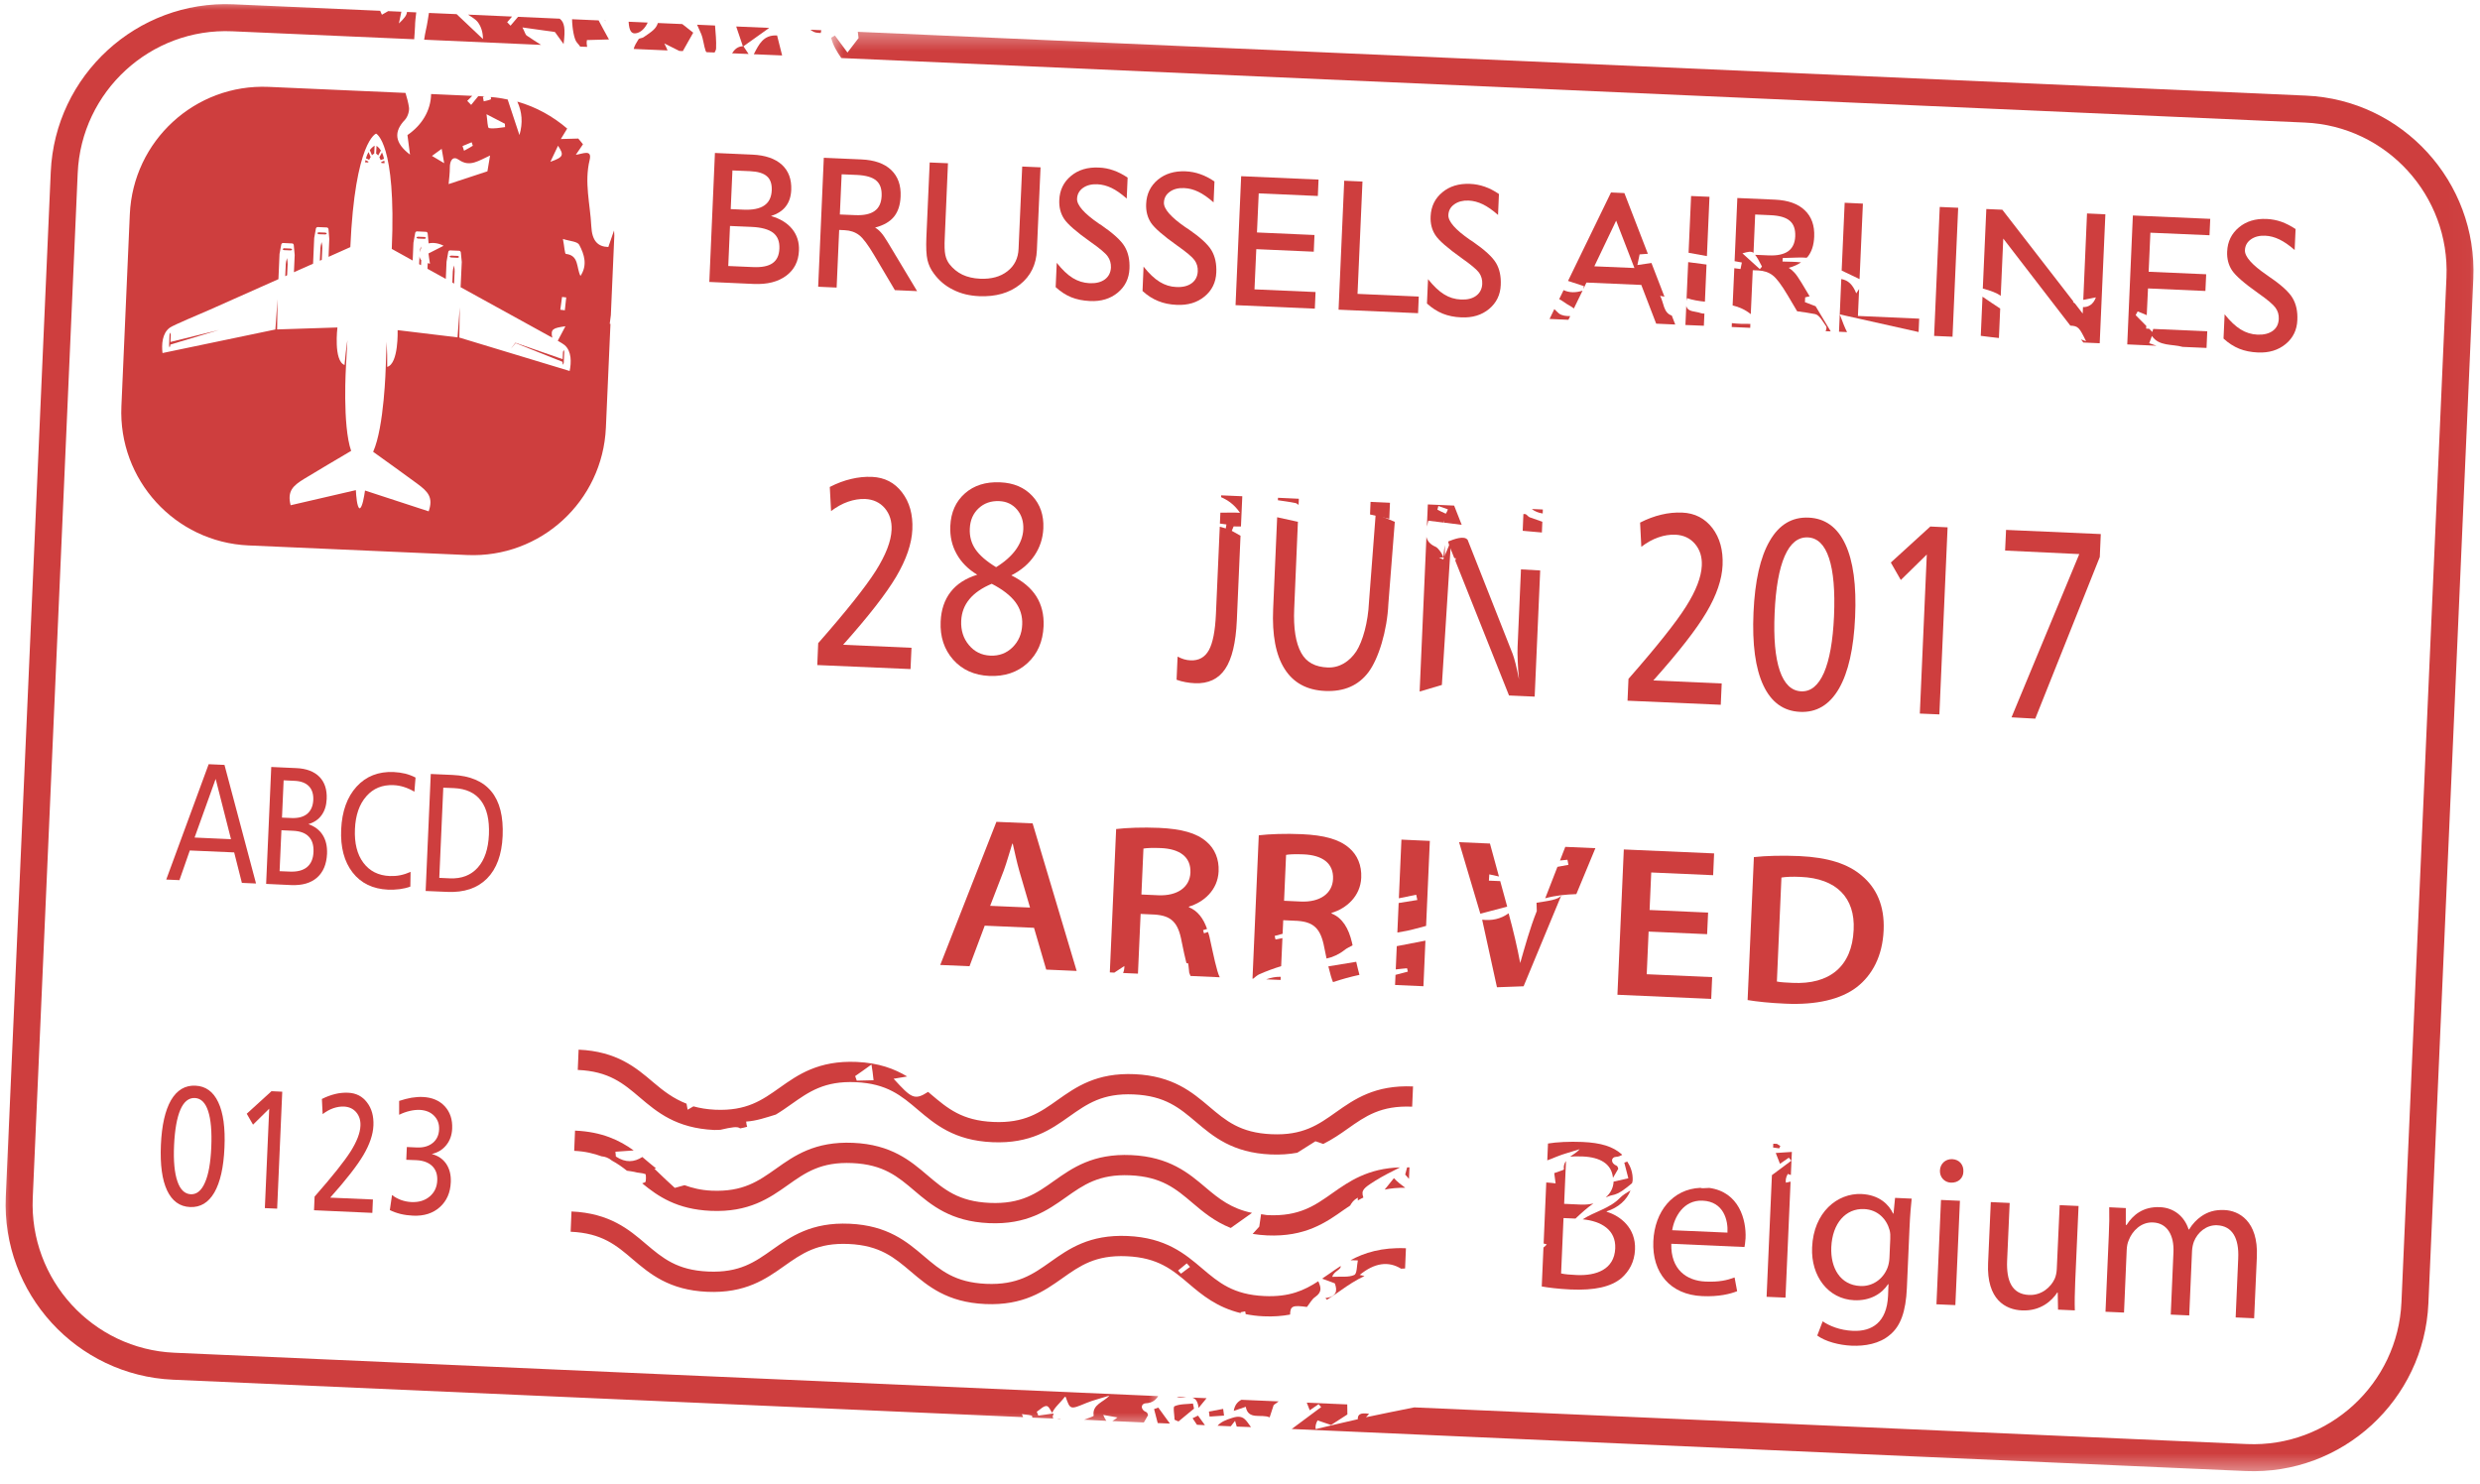<?xml version="1.0" encoding="UTF-8"?> <svg xmlns="http://www.w3.org/2000/svg" width="122" height="73" viewBox="0 0 122 73" fill="none"><path d="M48.442 45.538L47.694 47.533L46.254 47.471L49.017 40.43L50.798 40.506L52.965 47.765L51.467 47.699L50.867 45.643L48.442 45.538ZM50.671 44.647L50.148 42.857C50.021 42.418 49.918 41.924 49.821 41.504L49.798 41.505C49.665 41.914 49.533 42.408 49.38 42.824L48.709 44.562L50.671 44.647Z" fill="#CE3E3E"></path><path d="M83.979 45.956L81.101 45.829L81.008 47.927L84.228 48.069L84.181 49.14L79.567 48.937L79.881 41.789L84.323 41.983L84.276 43.055L81.23 42.921L81.149 44.767L84.028 44.894L83.979 45.956Z" fill="#CE3E3E"></path><path d="M86.28 42.165C86.896 42.098 87.682 42.079 88.508 42.114C89.936 42.179 90.912 42.498 91.59 43.079C92.3 43.675 92.716 44.544 92.663 45.763C92.609 47.035 92.102 47.969 91.35 48.555C90.56 49.168 89.336 49.445 87.848 49.376C87.033 49.342 86.424 49.271 85.971 49.198L86.28 42.165ZM87.411 48.286C87.602 48.327 87.893 48.337 88.18 48.352C89.992 48.442 91.109 47.555 91.188 45.741C91.268 44.16 90.335 43.214 88.588 43.139C88.148 43.118 87.829 43.138 87.635 43.17L87.411 48.286Z" fill="#CE3E3E"></path><path d="M10.265 37.595L11.043 37.629L12.595 43.463L11.899 43.433L11.52 41.934L9.337 41.839L8.828 43.298L8.178 43.269L10.265 37.595ZM10.609 38.318L9.572 41.203L11.364 41.284L10.609 38.318Z" fill="#CE3E3E"></path><path d="M13.344 37.731L14.576 37.787C15.072 37.807 15.454 37.953 15.716 38.218C15.973 38.484 16.091 38.843 16.071 39.304C16.057 39.622 15.975 39.89 15.82 40.102C15.668 40.315 15.45 40.461 15.17 40.543C15.485 40.653 15.722 40.833 15.876 41.081C16.034 41.333 16.103 41.639 16.088 42.007C16.063 42.516 15.901 42.905 15.595 43.174C15.29 43.441 14.869 43.563 14.329 43.541L13.092 43.483L13.344 37.731ZM13.953 38.387L13.872 40.222L14.341 40.242C14.672 40.256 14.929 40.188 15.117 40.033C15.298 39.877 15.397 39.652 15.412 39.35C15.423 39.06 15.35 38.834 15.191 38.672C15.031 38.51 14.795 38.425 14.482 38.412L13.953 38.387ZM13.844 40.843L13.754 42.857L14.245 42.877C14.619 42.895 14.903 42.821 15.103 42.658C15.301 42.493 15.409 42.243 15.422 41.908C15.435 41.583 15.36 41.33 15.188 41.156C15.019 40.978 14.763 40.886 14.413 40.87L13.844 40.843Z" fill="#CE3E3E"></path><path d="M20.442 38.252L20.386 38.946C20.21 38.844 20.042 38.769 19.873 38.716C19.708 38.663 19.537 38.632 19.364 38.625C18.808 38.599 18.362 38.784 18.022 39.172C17.678 39.562 17.49 40.1 17.461 40.784C17.43 41.479 17.568 42.03 17.875 42.442C18.181 42.852 18.612 43.072 19.173 43.096C19.351 43.102 19.523 43.091 19.69 43.057C19.861 43.022 20.03 42.966 20.198 42.892L20.186 43.616C20.026 43.675 19.851 43.716 19.67 43.741C19.486 43.766 19.293 43.773 19.09 43.767C18.339 43.732 17.756 43.451 17.344 42.919C16.934 42.391 16.744 41.68 16.784 40.799C16.824 39.908 17.078 39.206 17.543 38.696C18.009 38.185 18.617 37.949 19.365 37.979C19.564 37.99 19.755 38.016 19.936 38.059C20.117 38.106 20.285 38.169 20.442 38.252Z" fill="#CE3E3E"></path><path d="M21.191 38.076L22.263 38.123C23.122 38.162 23.76 38.432 24.172 38.935C24.584 39.435 24.769 40.168 24.727 41.13C24.686 42.046 24.43 42.743 23.957 43.22C23.484 43.694 22.834 43.914 21.998 43.876L20.939 43.831L21.191 38.076ZM21.807 38.75L21.61 43.186L22.134 43.21C22.707 43.235 23.165 43.058 23.502 42.682C23.838 42.308 24.021 41.765 24.052 41.059C24.082 40.337 23.954 39.783 23.665 39.394C23.373 39.005 22.931 38.799 22.335 38.771L21.807 38.75Z" fill="#CE3E3E"></path><path d="M9.612 53.409C10.117 53.431 10.493 53.702 10.737 54.224C10.984 54.744 11.086 55.489 11.042 56.459C11.001 57.429 10.833 58.163 10.545 58.664C10.255 59.164 9.855 59.403 9.35 59.38C8.843 59.358 8.466 59.086 8.221 58.566C7.975 58.047 7.873 57.299 7.915 56.323C7.957 55.358 8.125 54.624 8.413 54.122C8.705 53.627 9.105 53.385 9.612 53.409ZM9.586 54.016C9.284 54.002 9.047 54.194 8.875 54.588C8.703 54.986 8.599 55.571 8.563 56.343C8.528 57.114 8.585 57.702 8.727 58.114C8.865 58.523 9.087 58.736 9.384 58.751C9.677 58.763 9.911 58.573 10.083 58.174C10.258 57.783 10.361 57.202 10.393 56.44C10.427 55.659 10.375 55.065 10.237 54.653C10.103 54.243 9.884 54.029 9.586 54.016Z" fill="#CE3E3E"></path><path d="M13.356 53.681L13.885 53.706L13.634 59.46L13.029 59.432L13.244 54.541L12.447 55.327L12.138 54.79L13.356 53.681Z" fill="#CE3E3E"></path><path d="M16.244 58.917L18.345 59.008L18.317 59.667L15.448 59.538L15.476 58.866C16.349 57.873 16.94 57.13 17.249 56.643C17.556 56.155 17.717 55.737 17.731 55.386C17.744 55.116 17.675 54.896 17.524 54.718C17.374 54.541 17.171 54.449 16.919 54.437C16.75 54.431 16.574 54.458 16.396 54.519C16.216 54.581 16.043 54.68 15.872 54.809L15.835 54.063C16.053 53.953 16.274 53.872 16.49 53.819C16.703 53.766 16.921 53.747 17.134 53.757C17.52 53.775 17.83 53.934 18.053 54.232C18.286 54.531 18.39 54.913 18.37 55.371C18.351 55.812 18.187 56.296 17.878 56.821C17.568 57.346 17.022 58.046 16.244 58.917Z" fill="#CE3E3E"></path><path d="M21.239 56.771C21.553 56.853 21.791 57.017 21.956 57.261C22.117 57.505 22.192 57.804 22.176 58.157C22.156 58.676 21.973 59.083 21.635 59.386C21.297 59.689 20.855 59.829 20.316 59.804C20.101 59.794 19.896 59.766 19.704 59.72C19.515 59.673 19.338 59.61 19.177 59.529L19.285 58.788C19.424 58.897 19.574 58.976 19.733 59.035C19.895 59.092 20.063 59.127 20.244 59.135C20.605 59.15 20.904 59.06 21.139 58.86C21.373 58.661 21.497 58.399 21.51 58.07C21.523 57.773 21.441 57.538 21.26 57.361C21.078 57.187 20.817 57.089 20.479 57.074L19.986 57.055L20.014 56.427L20.52 56.45C20.833 56.462 21.091 56.387 21.289 56.225C21.484 56.067 21.588 55.844 21.601 55.564C21.613 55.294 21.532 55.069 21.353 54.888C21.179 54.71 20.941 54.615 20.644 54.6C20.492 54.596 20.329 54.612 20.157 54.653C19.989 54.691 19.808 54.756 19.635 54.841V54.159C19.849 54.087 20.051 54.037 20.244 54.002C20.436 53.971 20.622 53.957 20.803 53.966C21.257 53.987 21.617 54.14 21.881 54.424C22.141 54.709 22.263 55.072 22.244 55.519C22.232 55.836 22.135 56.109 21.956 56.331C21.778 56.555 21.538 56.702 21.239 56.771Z" fill="#CE3E3E"></path><path d="M34.894 13.87L35.17 7.525L37.02 7.607C37.653 7.637 38.131 7.803 38.463 8.103C38.793 8.406 38.946 8.821 38.924 9.35C38.909 9.677 38.819 9.944 38.655 10.155C38.493 10.368 38.249 10.524 37.928 10.627C38.384 10.759 38.733 10.973 38.972 11.268C39.212 11.567 39.322 11.923 39.303 12.333C39.281 12.86 39.071 13.272 38.674 13.566C38.275 13.863 37.744 13.997 37.085 13.969L34.894 13.87ZM35.947 10.287L36.559 10.314C37.02 10.336 37.368 10.267 37.597 10.109C37.828 9.952 37.95 9.705 37.965 9.362C37.977 9.052 37.9 8.821 37.728 8.672C37.56 8.522 37.282 8.438 36.895 8.421L36.031 8.384L35.947 10.287ZM35.911 11.117L35.826 13.086L37.028 13.138C37.472 13.16 37.794 13.095 38.004 12.947C38.218 12.799 38.328 12.56 38.341 12.229C38.356 11.883 38.255 11.626 38.034 11.452C37.813 11.283 37.46 11.183 36.97 11.162L35.911 11.117Z" fill="#CE3E3E"></path><path d="M40.249 14.106L40.526 7.762L42.38 7.843C43.019 7.872 43.508 8.044 43.841 8.363C44.173 8.681 44.329 9.116 44.304 9.669C44.287 10.087 44.176 10.418 43.975 10.664C43.775 10.909 43.466 11.087 43.048 11.195C43.153 11.257 43.251 11.337 43.339 11.439C43.429 11.534 43.541 11.701 43.681 11.932L45.116 14.322L44.022 14.273L43.008 12.56C42.702 12.045 42.455 11.71 42.261 11.565C42.066 11.417 41.83 11.337 41.552 11.324L41.282 11.312L41.157 14.147L40.249 14.106ZM41.315 10.552L42.064 10.583C42.489 10.602 42.81 10.534 43.023 10.381C43.241 10.227 43.355 9.983 43.37 9.644C43.385 9.299 43.3 9.046 43.105 8.883C42.916 8.718 42.596 8.627 42.154 8.606L41.404 8.574L41.315 10.552Z" fill="#CE3E3E"></path><path d="M45.735 7.993L46.634 8.031L46.477 11.674C46.456 12.079 46.466 12.366 46.503 12.536C46.538 12.708 46.606 12.86 46.702 12.988C46.88 13.216 47.094 13.391 47.346 13.513C47.597 13.63 47.886 13.697 48.211 13.711C48.762 13.736 49.209 13.616 49.557 13.345C49.904 13.076 50.088 12.708 50.107 12.242L50.286 8.193L51.188 8.232L51.008 12.308C50.977 13.017 50.701 13.581 50.176 13.997C49.655 14.413 48.984 14.604 48.172 14.57C47.694 14.55 47.265 14.447 46.889 14.254C46.508 14.069 46.193 13.803 45.943 13.461C45.788 13.258 45.682 13.035 45.625 12.791C45.569 12.544 45.551 12.171 45.572 11.67L45.735 7.993Z" fill="#CE3E3E"></path><path d="M51.932 14.126L51.985 12.93C52.257 13.272 52.517 13.52 52.775 13.678C53.028 13.834 53.303 13.917 53.598 13.932C53.915 13.945 54.162 13.883 54.352 13.745C54.54 13.605 54.637 13.413 54.651 13.161C54.657 12.955 54.606 12.771 54.49 12.61C54.375 12.448 54.093 12.213 53.644 11.898C52.947 11.405 52.516 11.026 52.345 10.764C52.173 10.501 52.095 10.194 52.11 9.844C52.129 9.353 52.323 8.955 52.685 8.656C53.047 8.353 53.506 8.218 54.054 8.243C54.297 8.251 54.537 8.297 54.769 8.379C55.003 8.459 55.24 8.581 55.472 8.738L55.428 9.769C55.162 9.533 54.912 9.359 54.682 9.247C54.452 9.137 54.218 9.075 53.981 9.065C53.697 9.053 53.462 9.112 53.276 9.244C53.092 9.378 52.994 9.553 52.984 9.777C52.97 10.089 53.326 10.495 54.05 10.995L54.184 11.08C54.772 11.487 55.155 11.836 55.328 12.132C55.505 12.43 55.581 12.792 55.563 13.217C55.541 13.704 55.349 14.095 54.985 14.397C54.622 14.697 54.168 14.835 53.622 14.809C53.279 14.794 52.973 14.732 52.703 14.625C52.434 14.516 52.178 14.35 51.932 14.126Z" fill="#CE3E3E"></path><path d="M56.205 14.315L56.256 13.117C56.53 13.46 56.792 13.709 57.046 13.864C57.301 14.023 57.577 14.109 57.873 14.12C58.186 14.134 58.438 14.07 58.623 13.934C58.811 13.794 58.911 13.598 58.922 13.348C58.932 13.142 58.879 12.96 58.763 12.798C58.647 12.638 58.364 12.401 57.916 12.086C57.221 11.593 56.787 11.214 56.617 10.954C56.446 10.69 56.368 10.384 56.383 10.034C56.403 9.54 56.596 9.144 56.959 8.841C57.32 8.543 57.777 8.405 58.326 8.428C58.572 8.44 58.811 8.484 59.045 8.568C59.278 8.647 59.511 8.769 59.744 8.927L59.7 9.956C59.433 9.721 59.183 9.546 58.954 9.436C58.723 9.324 58.491 9.262 58.252 9.253C57.97 9.24 57.733 9.299 57.549 9.433C57.362 9.565 57.267 9.742 57.257 9.962C57.243 10.277 57.598 10.683 58.321 11.182L58.455 11.268C59.044 11.673 59.428 12.024 59.601 12.32C59.776 12.617 59.853 12.98 59.834 13.407C59.813 13.891 59.622 14.284 59.258 14.584C58.894 14.885 58.441 15.021 57.893 14.998C57.551 14.984 57.246 14.921 56.977 14.81C56.706 14.703 56.447 14.538 56.205 14.315Z" fill="#CE3E3E"></path><path d="M60.781 15.012L61.057 8.668L64.864 8.835L64.829 9.641L61.921 9.513L61.835 11.436L64.664 11.561L64.629 12.382L61.801 12.257L61.713 14.235L64.717 14.366L64.681 15.184L60.781 15.012Z" fill="#CE3E3E"></path><path d="M65.849 15.235L66.127 8.891L67.025 8.931L66.782 14.457L69.794 14.591L69.76 15.407L65.849 15.235Z" fill="#CE3E3E"></path><path d="M70.197 14.931L70.25 13.733C70.525 14.076 70.786 14.325 71.041 14.481C71.294 14.639 71.571 14.722 71.867 14.735C72.181 14.75 72.431 14.688 72.617 14.55C72.804 14.41 72.905 14.216 72.917 13.966C72.926 13.761 72.873 13.576 72.76 13.414C72.64 13.254 72.358 13.017 71.909 12.702C71.217 12.207 70.781 11.832 70.611 11.567C70.44 11.308 70.361 11.001 70.377 10.65C70.397 10.158 70.591 9.761 70.953 9.461C71.314 9.159 71.771 9.022 72.321 9.046C72.564 9.056 72.805 9.102 73.04 9.184C73.271 9.263 73.505 9.386 73.738 9.544L73.694 10.574C73.427 10.339 73.179 10.165 72.948 10.052C72.715 9.939 72.481 9.877 72.246 9.867C71.962 9.856 71.73 9.918 71.545 10.049C71.356 10.183 71.259 10.358 71.25 10.581C71.239 10.893 71.592 11.299 72.315 11.799L72.451 11.886C73.037 12.292 73.42 12.642 73.595 12.938C73.772 13.235 73.847 13.598 73.827 14.023C73.807 14.506 73.614 14.9 73.252 15.2C72.888 15.502 72.434 15.638 71.887 15.613C71.545 15.601 71.242 15.537 70.971 15.429C70.7 15.319 70.441 15.153 70.197 14.931Z" fill="#CE3E3E"></path><path d="M95.146 16.525L95.423 10.181L96.33 10.221L96.051 16.565L95.146 16.525Z" fill="#CE3E3E"></path><path d="M109.383 16.656L109.437 15.462C109.709 15.802 109.973 16.052 110.227 16.207C110.483 16.365 110.755 16.449 111.052 16.463C111.367 16.475 111.616 16.413 111.808 16.274C111.994 16.137 112.089 15.943 112.101 15.691C112.111 15.485 112.058 15.303 111.941 15.141C111.824 14.979 111.546 14.742 111.096 14.428C110.401 13.936 109.968 13.558 109.796 13.294C109.626 13.032 109.546 12.726 109.562 12.374C109.583 11.882 109.778 11.489 110.14 11.187C110.501 10.886 110.954 10.748 111.504 10.771C111.748 10.783 111.991 10.827 112.226 10.909C112.457 10.993 112.692 11.112 112.928 11.268L112.882 12.298C112.613 12.064 112.361 11.889 112.13 11.779C111.902 11.668 111.667 11.605 111.432 11.596C111.149 11.583 110.915 11.645 110.729 11.776C110.543 11.91 110.445 12.085 110.436 12.308C110.421 12.62 110.78 13.026 111.504 13.523L111.63 13.614C112.226 14.016 112.607 14.367 112.781 14.663C112.957 14.962 113.035 15.323 113.014 15.747C112.995 16.234 112.803 16.627 112.438 16.927C112.072 17.227 111.617 17.365 111.07 17.34C110.732 17.325 110.424 17.264 110.155 17.155C109.886 17.046 109.628 16.88 109.383 16.656Z" fill="#CE3E3E"></path><path d="M94.042 58.966C94.005 59.336 93.964 59.75 93.937 60.376L93.806 63.358C93.756 64.534 93.49 65.243 92.975 65.665C92.457 66.113 91.731 66.229 91.085 66.201C90.467 66.173 89.798 65.996 89.397 65.702L89.664 65.002C89.989 65.226 90.509 65.442 91.148 65.47C92.102 65.513 92.819 65.042 92.88 63.751L92.902 63.177L92.881 63.175C92.575 63.642 92.009 63.999 91.215 63.964C89.942 63.909 89.08 62.787 89.144 61.363C89.217 59.625 90.397 58.688 91.569 58.739C92.457 58.779 92.927 59.267 93.128 59.701L93.149 59.703L93.225 58.929L94.042 58.966ZM92.989 60.948C92.997 60.791 92.991 60.653 92.958 60.523C92.811 59.973 92.374 59.507 91.697 59.479C90.809 59.441 90.141 60.163 90.088 61.354C90.045 62.359 90.514 63.221 91.522 63.265C92.094 63.291 92.624 62.952 92.853 62.368C92.913 62.212 92.943 62.031 92.949 61.872L92.989 60.948Z" fill="#CE3E3E"></path><path d="M96.586 57.633C96.585 57.952 96.338 58.195 95.97 58.18C95.641 58.164 95.418 57.901 95.432 57.582C95.445 57.252 95.702 57.01 96.039 57.024C96.389 57.04 96.602 57.304 96.586 57.633ZM95.261 64.164L95.485 59.031L96.416 59.072L96.191 64.204L95.261 64.164Z" fill="#CE3E3E"></path><path d="M102.087 63.059C102.065 63.593 102.055 64.059 102.068 64.464L101.242 64.427L101.227 63.586L101.206 63.584C100.943 63.989 100.383 64.507 99.469 64.465C98.668 64.431 97.72 63.942 97.801 62.138L97.934 59.136L98.863 59.179L98.737 62.021C98.697 62.997 98.966 63.668 99.813 63.705C100.436 63.733 100.89 63.317 101.077 62.911C101.136 62.775 101.172 62.608 101.18 62.437L101.323 59.286L102.252 59.328L102.087 63.059Z" fill="#CE3E3E"></path><path d="M103.739 60.785C103.765 60.256 103.77 59.819 103.76 59.391L104.576 59.431V60.257L104.614 60.261C104.919 59.783 105.414 59.348 106.261 59.386C106.963 59.417 107.472 59.866 107.665 60.481L107.69 60.482C107.86 60.201 108.072 59.988 108.288 59.838C108.608 59.619 108.952 59.504 109.437 59.528C110.114 59.556 111.101 60.047 111.023 61.83L110.889 64.852L109.98 64.811L110.106 61.906C110.153 60.919 109.82 60.309 109.066 60.276C108.538 60.253 108.107 60.626 107.928 61.076C107.879 61.203 107.843 61.371 107.834 61.541L107.696 64.712L106.787 64.671L106.92 61.596C106.956 60.779 106.62 60.166 105.913 60.138C105.327 60.11 104.888 60.56 104.717 61.02C104.657 61.154 104.63 61.313 104.621 61.472L104.488 64.571L103.577 64.531L103.739 60.785Z" fill="#CE3E3E"></path><path d="M41.476 31.719L44.84 31.868L44.792 32.915L40.205 32.717L40.25 31.64C41.648 30.048 42.589 28.861 43.083 28.082C43.576 27.298 43.836 26.629 43.86 26.068C43.879 25.639 43.767 25.284 43.526 24.999C43.285 24.718 42.96 24.567 42.558 24.547C42.286 24.537 42.005 24.583 41.721 24.681C41.431 24.781 41.155 24.936 40.883 25.143L40.82 23.955C41.174 23.775 41.521 23.643 41.868 23.563C42.213 23.48 42.557 23.444 42.9 23.46C43.517 23.488 44.01 23.741 44.376 24.224C44.745 24.705 44.915 25.314 44.882 26.048C44.851 26.752 44.585 27.524 44.089 28.367C43.592 29.206 42.721 30.326 41.476 31.719Z" fill="#CE3E3E"></path><path d="M49.751 28.305C50.31 28.582 50.721 28.926 50.982 29.34C51.242 29.753 51.361 30.241 51.338 30.802C51.304 31.561 51.042 32.165 50.547 32.62C50.054 33.074 49.424 33.286 48.665 33.252C47.924 33.218 47.331 32.95 46.888 32.45C46.446 31.947 46.241 31.324 46.274 30.578C46.299 29.995 46.463 29.51 46.765 29.12C47.068 28.73 47.502 28.451 48.074 28.273C47.622 28 47.283 27.658 47.058 27.248C46.828 26.837 46.728 26.38 46.749 25.88C46.778 25.205 47.018 24.669 47.465 24.274C47.912 23.878 48.489 23.696 49.198 23.727C49.861 23.753 50.391 23.978 50.782 24.397C51.172 24.814 51.354 25.346 51.326 25.99C51.304 26.485 51.158 26.932 50.885 27.333C50.614 27.735 50.233 28.058 49.751 28.305ZM48.787 28.719C48.303 28.922 47.936 29.176 47.687 29.478C47.437 29.781 47.305 30.134 47.285 30.541C47.265 31.007 47.389 31.406 47.664 31.733C47.937 32.061 48.286 32.233 48.718 32.253C49.148 32.272 49.514 32.137 49.812 31.843C50.108 31.55 50.269 31.177 50.286 30.727C50.305 30.316 50.194 29.947 49.951 29.619C49.705 29.294 49.32 28.995 48.787 28.719ZM49.002 27.902C49.42 27.646 49.742 27.361 49.974 27.041C50.202 26.72 50.324 26.386 50.34 26.04C50.357 25.654 50.254 25.333 50.032 25.068C49.81 24.808 49.517 24.666 49.157 24.652C48.749 24.634 48.411 24.753 48.139 25.008C47.868 25.262 47.725 25.596 47.708 26.008C47.691 26.384 47.781 26.721 47.983 27.018C48.183 27.314 48.52 27.608 49.002 27.902Z" fill="#CE3E3E"></path><path d="M81.333 33.474L84.697 33.623L84.65 34.671L80.064 34.471L80.111 33.396C81.505 31.805 82.451 30.618 82.942 29.837C83.437 29.056 83.693 28.385 83.718 27.823C83.737 27.398 83.625 27.041 83.384 26.758C83.142 26.474 82.82 26.323 82.417 26.305C82.144 26.293 81.864 26.337 81.579 26.437C81.292 26.536 81.013 26.692 80.742 26.901L80.682 25.709C81.033 25.53 81.383 25.399 81.728 25.318C82.07 25.236 82.416 25.202 82.759 25.217C83.376 25.244 83.869 25.499 84.24 25.979C84.605 26.461 84.772 27.07 84.74 27.804C84.709 28.508 84.446 29.281 83.947 30.122C83.451 30.962 82.579 32.08 81.333 33.474Z" fill="#CE3E3E"></path><path d="M88.973 25.464C89.783 25.5 90.385 25.933 90.776 26.767C91.168 27.602 91.329 28.794 91.26 30.348C91.192 31.899 90.926 33.074 90.466 33.874C90.002 34.674 89.363 35.058 88.554 35.02C87.74 34.985 87.137 34.551 86.746 33.718C86.353 32.884 86.192 31.69 86.261 30.128C86.33 28.582 86.593 27.41 87.058 26.612C87.52 25.809 88.158 25.428 88.973 25.464ZM88.93 26.437C88.451 26.418 88.074 26.72 87.796 27.355C87.521 27.986 87.353 28.923 87.3 30.162C87.245 31.391 87.33 32.337 87.553 32.993C87.776 33.648 88.13 33.99 88.608 34.009C89.077 34.032 89.452 33.723 89.729 33.092C90.002 32.461 90.167 31.534 90.222 30.317C90.275 29.069 90.194 28.113 89.976 27.457C89.758 26.798 89.41 26.458 88.93 26.437Z" fill="#CE3E3E"></path><path d="M94.959 25.902L95.809 25.942L95.405 35.145L94.443 35.104L94.786 27.279L93.508 28.533L93.016 27.674L94.959 25.902Z" fill="#CE3E3E"></path><path d="M98.685 26.068L103.345 26.273L103.296 27.401L100.122 35.354L98.954 35.289L102.287 27.258L98.638 27.085L98.685 26.068Z" fill="#CE3E3E"></path><path d="M14.378 12.277C14.35 12.252 14.331 12.229 14.292 12.227C14.242 12.226 14.038 12.215 13.989 12.214C13.969 12.213 13.96 12.213 13.944 12.223L13.9 12.255L13.941 12.295C13.956 12.305 13.963 12.305 13.985 12.305C14.035 12.308 14.238 12.317 14.289 12.318C14.328 12.32 14.348 12.299 14.378 12.277Z" fill="#CE3E3E"></path><path d="M16.081 11.492C16.055 11.467 16.032 11.443 15.999 11.443C15.946 11.44 15.897 11.437 15.844 11.437C15.793 11.432 15.744 11.432 15.693 11.43C15.656 11.427 15.632 11.448 15.603 11.471C15.631 11.499 15.653 11.52 15.688 11.523C15.741 11.524 15.788 11.527 15.843 11.527C15.894 11.532 15.941 11.533 15.994 11.533C16.028 11.536 16.055 11.515 16.081 11.492Z" fill="#CE3E3E"></path><path d="M10.771 16.233L8.385 16.822C8.387 16.791 8.397 16.587 8.399 16.516C8.402 16.483 8.403 16.455 8.394 16.422L8.375 16.36L8.35 16.428C8.337 16.458 8.338 16.484 8.337 16.515C8.334 16.584 8.322 16.869 8.319 16.942C8.316 16.974 8.316 17.002 8.325 17.037L8.341 17.096L8.368 17.028C8.378 17.002 8.379 16.975 8.379 16.952L10.771 16.233Z" fill="#CE3E3E"></path><path d="M14.144 12.873C14.139 12.813 14.128 12.751 14.119 12.695C14.1 12.751 14.086 12.811 14.075 12.87C14.056 12.95 14.057 13.033 14.053 13.117C14.047 13.269 14.039 13.428 14.032 13.586C14.064 13.572 14.097 13.557 14.125 13.542C14.132 13.401 14.138 13.261 14.144 13.119C14.148 13.035 14.157 12.955 14.144 12.873Z" fill="#CE3E3E"></path><path d="M18.753 7.965C18.762 7.999 18.767 8.021 18.767 8.021L18.92 8.028C18.917 7.985 18.912 7.944 18.906 7.906L18.753 7.965Z" fill="#CE3E3E"></path><path d="M18.002 7.787L18.162 7.862C18.18 7.819 18.205 7.769 18.236 7.724L18.13 7.479C18.083 7.559 18.036 7.662 18.002 7.787Z" fill="#CE3E3E"></path><path d="M18.192 7.385L18.3 7.638C18.331 7.606 18.37 7.575 18.409 7.554L18.428 7.167C18.375 7.195 18.281 7.265 18.192 7.385Z" fill="#CE3E3E"></path><path d="M18.503 7.557C18.543 7.581 18.576 7.613 18.603 7.648L18.737 7.406C18.656 7.278 18.573 7.206 18.523 7.172L18.503 7.557Z" fill="#CE3E3E"></path><path d="M18.792 7.503L18.662 7.737C18.689 7.784 18.709 7.835 18.723 7.875L18.892 7.813C18.868 7.688 18.83 7.588 18.792 7.503Z" fill="#CE3E3E"></path><path d="M20.722 11.652C20.672 11.648 20.62 11.646 20.57 11.645C20.533 11.643 20.508 11.661 20.482 11.686C20.507 11.714 20.53 11.736 20.566 11.736C20.617 11.741 20.667 11.741 20.719 11.743C20.77 11.746 20.819 11.749 20.872 11.749C20.909 11.751 20.932 11.732 20.963 11.708C20.935 11.68 20.913 11.66 20.875 11.658C20.823 11.655 20.775 11.652 20.722 11.652Z" fill="#CE3E3E"></path><path d="M27.745 17.581C27.748 17.512 27.752 17.44 27.755 17.369C27.757 17.336 27.758 17.308 27.75 17.274C27.745 17.255 27.736 17.234 27.732 17.215C27.72 17.235 27.713 17.261 27.705 17.281C27.694 17.309 27.695 17.336 27.692 17.366C27.689 17.437 27.688 17.508 27.683 17.577C27.682 17.608 27.68 17.64 27.679 17.669L25.354 16.862L25.13 17.155L25.364 16.88L27.673 17.8C27.672 17.831 27.672 17.856 27.682 17.887C27.688 17.908 27.692 17.928 27.7 17.946C27.708 17.925 27.716 17.903 27.726 17.881C27.735 17.853 27.735 17.825 27.736 17.797C27.741 17.725 27.744 17.653 27.745 17.581Z" fill="#CE3E3E"></path><path d="M22.543 12.671L22.59 12.639L22.546 12.602C22.531 12.591 22.523 12.591 22.503 12.588C22.454 12.586 22.401 12.585 22.351 12.582C22.303 12.579 22.25 12.579 22.201 12.574C22.163 12.574 22.141 12.594 22.11 12.616C22.138 12.643 22.157 12.667 22.197 12.667C22.247 12.67 22.448 12.68 22.5 12.682C22.519 12.682 22.528 12.683 22.543 12.671Z" fill="#CE3E3E"></path><path d="M22.36 13.235C22.351 13.175 22.344 13.114 22.334 13.057C22.317 13.113 22.303 13.173 22.291 13.232C22.272 13.314 22.275 13.395 22.27 13.476C22.263 13.619 22.257 13.758 22.253 13.9C22.278 13.914 22.31 13.934 22.338 13.951C22.345 13.794 22.353 13.636 22.359 13.48C22.363 13.398 22.37 13.316 22.36 13.235Z" fill="#CE3E3E"></path><path d="M30.031 15.934L29.995 15.928C30.015 15.785 30.032 15.646 30.05 15.503L30.221 11.589C30.225 11.504 30.206 11.424 30.207 11.337C30.115 11.608 30.022 11.88 29.926 12.151C29.41 12.139 29.122 11.851 29.088 11.127C29.036 10.041 28.735 8.984 29.007 7.868C29.136 7.323 28.664 7.572 28.326 7.615C28.447 7.44 28.555 7.279 28.679 7.098C28.601 7.004 28.529 6.906 28.447 6.816L27.59 6.839C27.699 6.657 27.798 6.494 27.902 6.325C27.195 5.72 26.371 5.26 25.448 4.999C25.68 5.498 25.731 6.038 25.553 6.645C25.352 6.039 25.162 5.47 24.974 4.895C24.702 4.839 24.427 4.793 24.146 4.773C24.155 4.83 24.155 4.883 24.155 4.883C24.04 4.935 23.918 4.954 23.796 4.985C23.784 4.914 23.769 4.842 23.756 4.768C23.784 4.761 23.81 4.751 23.837 4.742L23.529 4.729C23.413 4.873 23.296 5.014 23.178 5.16C23.113 5.094 23.051 5.029 22.985 4.963C23.068 4.88 23.148 4.798 23.231 4.716L21.208 4.626C21.191 5.444 20.757 6.155 20.044 6.645C20.085 6.979 20.123 7.26 20.17 7.607C19.404 7.025 19.363 6.478 19.92 5.895C20.054 5.751 20.145 5.469 20.119 5.282C20.085 5.041 20.017 4.807 19.948 4.571L13.214 4.274C9.605 4.117 6.547 6.92 6.386 10.542L5.972 19.989C5.814 23.606 8.613 26.673 12.226 26.832L22.979 27.304C26.592 27.464 29.647 24.658 29.806 21.038L30.031 15.934ZM28.495 12.045C28.742 12.51 28.913 13.042 28.555 13.576C28.345 13.164 28.492 12.564 27.839 12.491C27.78 12.489 27.766 12.133 27.692 11.755C28.044 11.87 28.402 11.874 28.495 12.045ZM27.786 15.265C27.713 15.256 27.636 15.245 27.563 15.237C27.588 15.028 27.619 14.815 27.649 14.609C27.717 14.614 27.788 14.625 27.855 14.632C27.832 14.841 27.808 15.051 27.786 15.265ZM27.451 7.169C27.761 7.635 27.714 7.732 27.076 7.959C27.214 7.673 27.316 7.459 27.451 7.169ZM24.837 6.088C24.838 6.144 24.846 6.2 24.846 6.253C24.58 6.282 24.303 6.347 24.052 6.3C23.981 6.283 23.978 5.925 23.933 5.619C24.337 5.83 24.585 5.96 24.837 6.088ZM23.203 6.998C23.225 7.06 23.26 7.169 23.26 7.169C23.119 7.262 22.974 7.334 22.828 7.415C22.803 7.337 22.781 7.262 22.753 7.185C22.9 7.122 23.054 7.063 23.203 6.998ZM22.573 7.862C23.113 8.241 23.544 7.901 24.109 7.65C24.053 8.003 24.006 8.263 23.978 8.428C23.269 8.659 22.634 8.872 22.069 9.056C22.094 8.782 22.129 8.515 22.129 8.249C22.125 7.897 22.276 7.65 22.573 7.862ZM21.728 7.322C21.772 7.562 21.8 7.74 21.851 8.028C21.603 7.882 21.448 7.79 21.25 7.67C21.403 7.562 21.523 7.469 21.728 7.322ZM22.596 16.606L22.617 15.116L22.507 16.596L19.561 16.241C19.561 16.241 19.617 17.892 19.049 18.049C19.052 17.695 19.046 17.23 19.02 16.815L18.976 18.061C18.976 18.061 18.902 21.016 18.356 22.226C19.081 22.751 19.817 23.268 20.533 23.8C21.057 24.187 21.325 24.472 21.088 25.155L17.956 24.131C17.921 24.377 17.827 24.988 17.692 25.006C17.562 24.977 17.518 24.359 17.506 24.112L14.297 24.855C14.12 24.156 14.415 23.893 14.967 23.554C15.731 23.088 16.506 22.637 17.274 22.181C16.835 20.923 17.022 17.975 17.022 17.975L17.09 16.731C17.025 17.14 16.98 17.602 16.949 17.956C16.399 17.749 16.599 16.11 16.599 16.11L13.633 16.206L13.653 14.72L13.547 16.209L7.994 17.368C7.946 16.949 7.975 16.396 8.352 16.121C8.532 15.988 9.887 15.429 10.33 15.232C11.454 14.732 12.576 14.232 13.697 13.733L13.751 12.491L13.832 12.054C13.835 11.996 13.876 11.951 13.926 11.954L14.375 11.976C14.42 11.977 14.457 12.024 14.454 12.082L14.497 12.545L14.459 13.391C14.556 13.35 15.182 13.073 15.401 12.973L15.457 11.705L15.535 11.273C15.538 11.212 15.582 11.168 15.629 11.17L16.078 11.19C16.124 11.192 16.165 11.242 16.163 11.299L16.199 11.762L16.163 12.635C16.519 12.474 16.878 12.317 17.234 12.157C17.464 6.934 18.502 6.573 18.502 6.573C18.502 6.573 19.502 7.025 19.273 12.245C19.616 12.438 19.96 12.627 20.302 12.816L20.338 11.945L20.42 11.487C20.422 11.427 20.466 11.382 20.511 11.383L20.961 11.405C21.008 11.406 21.045 11.455 21.042 11.512L21.083 11.954L21.082 11.973C21.301 11.927 21.57 11.955 21.823 12.091C21.553 12.229 21.308 12.349 21.079 12.469C21.1 12.652 21.125 12.801 21.152 12.972C21.107 12.966 21.081 12.954 21.041 12.945L21.029 13.222C21.241 13.336 21.838 13.67 21.931 13.722L21.967 12.874L22.048 12.415C22.051 12.358 22.094 12.316 22.141 12.317L22.591 12.336C22.638 12.338 22.675 12.386 22.673 12.444L22.716 12.886L22.659 14.128C23.735 14.725 26.717 16.36 27.17 16.613C27.073 16.185 27.205 16.14 27.816 16.049C27.671 16.322 27.554 16.547 27.438 16.763C27.605 16.86 27.733 16.937 27.776 16.977C28.127 17.281 28.108 17.837 28.023 18.25L22.596 16.606Z" fill="#CE3E3E"></path><path d="M15.852 12.086C15.844 12.027 15.831 11.967 15.821 11.908C15.803 11.967 15.79 12.024 15.778 12.085C15.76 12.167 15.76 12.248 15.757 12.332C15.75 12.495 15.741 12.663 15.734 12.826C15.766 12.81 15.799 12.798 15.829 12.783C15.835 12.633 15.843 12.483 15.849 12.335C15.853 12.252 15.859 12.173 15.852 12.086Z" fill="#CE3E3E"></path><path d="M20.714 12.216C20.708 12.185 20.711 12.152 20.705 12.124C20.689 12.182 20.674 12.242 20.661 12.298C20.654 12.338 20.654 12.377 20.649 12.415C20.666 12.354 20.68 12.286 20.714 12.216Z" fill="#CE3E3E"></path><path d="M17.98 7.876C17.973 7.91 17.962 7.947 17.959 7.985L18.111 7.993C18.111 7.993 18.117 7.976 18.125 7.949L17.98 7.876Z" fill="#CE3E3E"></path><path d="M20.636 12.608C20.63 12.736 20.625 12.864 20.619 12.994C20.652 13.01 20.68 13.026 20.711 13.045C20.717 12.963 20.72 12.88 20.723 12.8C20.674 12.748 20.644 12.683 20.636 12.608Z" fill="#CE3E3E"></path><path d="M34.492 1.665C34.601 1.928 34.618 2.233 34.713 2.505C34.718 2.528 34.745 2.543 34.755 2.567L35.153 2.583C35.188 2.519 35.224 2.452 35.227 2.389C35.244 2.008 35.203 1.627 35.175 1.255L34.292 1.216C34.358 1.365 34.427 1.515 34.492 1.665Z" fill="#CE3E3E"></path><path d="M31.284 1.637C31.521 1.603 31.73 1.396 31.863 1.11L30.924 1.069C30.951 1.516 31.062 1.674 31.284 1.637Z" fill="#CE3E3E"></path><path d="M28.383 2.093C28.441 2.155 28.489 2.224 28.541 2.292L28.883 2.306C28.861 2.199 28.851 2.086 28.873 1.971L29.957 1.941C29.779 1.625 29.629 1.341 29.448 1.003L28.142 0.946C28.151 1.4 28.244 1.946 28.383 2.093Z" fill="#CE3E3E"></path><path d="M37.082 2.668L38.476 2.728C38.394 2.399 38.307 2.061 38.228 1.743C37.556 1.711 37.342 2.165 37.082 2.668Z" fill="#CE3E3E"></path><path d="M29.779 1.031L29.807 1.018L29.722 1.016C29.741 1.019 29.763 1.031 29.779 1.031Z" fill="#CE3E3E"></path><path d="M40.037 1.569C40.153 1.624 40.311 1.616 40.375 1.624C40.387 1.575 40.395 1.533 40.403 1.486L39.865 1.462C39.922 1.499 39.978 1.54 40.037 1.569Z" fill="#CE3E3E"></path><path d="M25.908 1.747C25.837 1.693 25.817 1.566 25.701 1.35C26.286 1.43 26.754 1.496 27.298 1.574C27.379 1.686 27.549 1.93 27.726 2.168C27.819 1.413 27.773 1.096 27.532 0.919L25.484 0.828C25.362 0.974 25.239 1.118 25.115 1.263C25.061 1.203 25.008 1.152 24.95 1.094C25.033 1.003 25.109 0.91 25.189 0.815L23.023 0.719C23.197 0.835 23.39 0.938 23.513 1.099C23.675 1.319 23.759 1.605 23.759 1.921C23.352 1.533 22.94 1.144 22.463 0.696L21.101 0.637C21.055 0.912 21.019 1.188 20.955 1.459C20.917 1.627 20.888 1.791 20.866 1.953L26.617 2.208C26.381 2.055 26.137 1.908 25.908 1.747Z" fill="#CE3E3E"></path><path d="M37.841 1.372L36.216 1.303C36.33 1.634 36.442 1.965 36.544 2.274C36.278 2.286 36.13 2.437 36.013 2.622L36.826 2.656C36.736 2.52 36.651 2.392 36.572 2.277C36.976 1.987 37.383 1.696 37.841 1.372Z" fill="#CE3E3E"></path><path d="M32.68 2.136C33.015 2.306 33.23 2.412 33.417 2.505L33.59 2.514C33.795 2.152 33.973 1.827 34.102 1.608C33.868 1.425 33.692 1.285 33.564 1.184L32.364 1.132C32.274 1.41 32.099 1.534 31.65 1.837C31.577 1.886 31.447 1.872 31.409 1.936C31.316 2.084 31.204 2.259 31.175 2.408L32.84 2.481C32.789 2.367 32.746 2.261 32.68 2.136Z" fill="#CE3E3E"></path><mask id="mask0_541_4178" style="mask-type:luminance" maskUnits="userSpaceOnUse" x="0" y="0" width="58" height="71"><path d="M0 0H57.235V70.294H0V0Z" fill="white"></path></mask><g mask="url(#mask0_541_4178)"><path d="M50.271 69.568C50.479 69.603 50.758 69.603 50.779 69.672C50.785 69.692 50.776 69.716 50.78 69.739L51.831 69.784C51.783 69.758 51.763 69.705 51.829 69.549L51.813 69.538C51.569 69.571 51.323 69.603 51.08 69.64C51.051 69.575 51.026 69.513 51.002 69.45C51.161 69.35 51.332 69.16 51.483 69.169C51.604 69.177 51.669 69.383 51.776 69.524L51.76 69.508C51.879 69.222 52.166 69.01 52.385 68.712C52.322 68.71 52.425 68.722 52.425 68.722C52.647 69.355 52.65 69.347 53.426 69.025C53.784 68.877 54.171 68.788 54.575 68.657C54.312 68.971 53.713 69.084 53.801 69.646C53.809 69.68 53.484 69.78 53.329 69.841L54.425 69.897C54.38 69.836 54.333 69.747 54.272 69.608C54.511 69.65 54.711 69.686 54.972 69.73C54.866 69.812 54.791 69.867 54.721 69.909L56.27 69.978C56.348 69.844 56.415 69.73 56.477 69.619C56.459 69.577 56.446 69.499 56.404 69.477C56.078 69.349 56.121 69.047 56.362 69.035C56.698 69.018 56.856 68.865 56.976 68.681L8.574 66.547C4.558 66.37 1.434 62.953 1.611 58.929L3.823 8.514C3.998 4.491 7.412 1.361 11.426 1.539L20.376 1.931C20.386 1.724 20.411 1.517 20.416 1.308C20.42 1.078 20.447 0.844 20.477 0.609L20.02 0.588C20.011 0.746 19.893 0.903 19.623 1.153C19.661 0.965 19.702 0.774 19.745 0.577L19.096 0.547C18.993 0.608 18.889 0.665 18.787 0.724C18.759 0.656 18.73 0.596 18.702 0.531L11.485 0.212C6.739 0.003 2.706 3.704 2.497 8.456L0.285 58.872C0.076 63.626 3.768 67.665 8.516 67.874L50.33 69.716C50.311 69.666 50.295 69.625 50.271 69.568Z" fill="#CE3E3E"></path></g><path d="M59.504 69.688C59.742 69.672 59.978 69.659 60.215 69.64C60.201 69.534 60.188 69.422 60.172 69.31C59.937 69.354 59.703 69.396 59.472 69.441C59.482 69.521 59.497 69.603 59.504 69.688Z" fill="#CE3E3E"></path><path d="M57.782 69.843C57.848 69.874 57.905 69.902 57.973 69.928C58.227 69.716 58.485 69.503 58.738 69.296C58.718 69.213 58.704 69.131 58.685 69.047C58.38 69.081 58.049 69.06 57.779 69.179C57.696 69.215 57.776 69.612 57.782 69.843Z" fill="#CE3E3E"></path><path d="M58.963 69.263C59.105 69.084 59.229 68.938 59.355 68.784L58.651 68.754C58.802 68.799 58.926 68.922 58.963 69.263Z" fill="#CE3E3E"></path><path d="M52.184 69.799C52.136 69.775 52.069 69.781 52 69.79L52.184 69.799Z" fill="#CE3E3E"></path><path d="M58.355 68.741L57.892 68.721C58.017 68.79 58.186 68.76 58.355 68.741Z" fill="#CE3E3E"></path><path d="M58.667 69.769C58.738 69.875 58.81 69.984 58.882 70.091L59.276 70.111C59.161 69.956 59.047 69.799 58.934 69.64C58.842 69.684 58.757 69.727 58.667 69.769Z" fill="#CE3E3E"></path><path d="M61.541 70.206C61.297 69.893 61.196 69.563 60.617 69.752C60.307 69.85 60.073 69.943 59.895 70.138L60.545 70.166C60.61 70.083 60.675 70 60.757 69.897C60.788 70.008 60.815 70.091 60.84 70.18L61.541 70.206Z" fill="#CE3E3E"></path><path d="M56.98 69.246C56.911 69.269 56.84 69.291 56.773 69.319C56.824 69.519 56.879 69.728 56.952 70.007L57.551 70.031C57.337 69.743 57.16 69.494 56.98 69.246Z" fill="#CE3E3E"></path><path d="M61.068 68.862C60.893 68.954 60.744 69.099 60.693 69.407C60.915 69.337 61.068 69.276 61.284 69.207C61.402 69.879 62.058 69.541 62.458 69.727C62.522 69.54 62.58 69.354 62.656 69.121C62.727 69.069 62.818 69.004 62.902 68.941L61.068 68.862Z" fill="#CE3E3E"></path><mask id="mask1_541_4178" style="mask-type:luminance" maskUnits="userSpaceOnUse" x="40" y="1" width="82" height="72"><path d="M40.666 1.387H121.978V72.554H40.666V1.387Z" fill="white"></path></mask><g mask="url(#mask1_541_4178)"><path d="M119.461 64.123L121.672 13.706C121.879 8.952 118.189 4.911 113.442 4.704L42.198 1.565C42.212 1.667 42.226 1.764 42.237 1.87C42.121 2.024 41.921 2.283 41.69 2.584C41.445 2.256 41.258 2.003 41.071 1.747C41.008 1.784 40.946 1.821 40.887 1.856C40.977 2.23 41.173 2.545 41.387 2.856L113.386 6.029C117.402 6.204 120.526 9.624 120.35 13.647L118.136 64.064C117.959 68.087 114.546 71.215 110.534 71.04L69.574 69.236C68.781 69.396 67.992 69.55 67.197 69.721C67.245 69.671 67.294 69.615 67.351 69.552C66.879 69.474 66.788 69.616 66.795 69.818C66.105 69.974 65.414 70.139 64.724 70.305C64.699 70.184 64.723 70.046 64.815 69.875C65.046 69.956 65.261 70.03 65.479 70.102C65.739 69.93 66.004 69.761 66.283 69.583C66.28 69.441 66.279 69.277 66.276 69.09L64.286 69.004C64.339 69.134 64.383 69.249 64.431 69.377C64.583 69.269 64.726 69.175 64.867 69.077C64.911 69.121 64.951 69.172 64.993 69.221C64.511 69.581 64.027 69.939 63.544 70.299L110.474 72.367C115.222 72.574 119.252 68.875 119.461 64.123Z" fill="#CE3E3E"></path></g><path d="M68.117 58.522C68.415 58.46 68.748 58.427 69.128 58.432C68.938 58.288 68.743 58.149 68.572 57.958C68.376 58.195 68.232 58.374 68.117 58.522Z" fill="#CE3E3E"></path><path d="M69.126 57.782C69.188 57.854 69.25 57.926 69.312 57.993L69.337 57.427C69.296 57.427 69.262 57.429 69.222 57.429C69.19 57.543 69.159 57.655 69.126 57.782Z" fill="#CE3E3E"></path><path d="M61.623 60.701C61.846 60.738 62.081 60.763 62.334 60.775C64.214 60.857 65.227 60.141 66.123 59.507C66.224 59.436 66.322 59.375 66.419 59.307C66.495 59.169 66.583 59.036 66.795 58.919C66.797 58.96 66.795 59.014 66.795 59.057C66.88 59.001 66.979 58.963 67.069 58.913C66.945 58.551 67.078 58.451 67.638 58.096C68.031 57.848 68.453 57.64 68.874 57.429C67.291 57.476 66.366 58.118 65.549 58.694C64.676 59.311 63.918 59.845 62.377 59.779C62.249 59.773 62.154 59.742 62.037 59.732C62.003 59.963 61.974 60.166 61.947 60.345C61.837 60.463 61.731 60.582 61.623 60.701Z" fill="#CE3E3E"></path><path d="M55.6 57.819C57.145 57.888 57.851 58.485 58.666 59.179C59.183 59.617 59.745 60.091 60.545 60.41C60.89 60.163 61.241 59.913 61.591 59.667C60.578 59.46 59.969 58.977 59.31 58.419C58.474 57.71 57.526 56.907 55.646 56.824C53.765 56.74 52.753 57.458 51.857 58.089C50.985 58.711 50.229 59.245 48.687 59.176C47.147 59.108 46.441 58.51 45.625 57.817C44.792 57.108 43.848 56.303 41.967 56.221C40.086 56.139 39.074 56.855 38.181 57.489C37.306 58.108 36.55 58.641 35.011 58.575C34.47 58.55 34.052 58.442 33.676 58.305C33.514 58.349 33.345 58.392 33.196 58.438C32.911 58.179 32.621 57.914 32.191 57.493C32.222 57.489 32.247 57.485 32.275 57.48C32.168 57.393 32.059 57.308 31.95 57.215C31.837 57.12 31.719 57.02 31.599 56.918C31.203 57.174 30.778 57.214 30.297 56.895C30.287 56.815 30.284 56.742 30.275 56.659C30.575 56.64 30.872 56.617 31.174 56.595C30.485 56.1 29.623 55.678 28.288 55.62L28.247 56.615C28.795 56.64 29.216 56.748 29.594 56.885C29.767 56.898 29.938 56.959 30.106 57.098C30.369 57.239 30.61 57.41 30.841 57.593C30.963 57.611 31.09 57.626 31.2 57.649C31.38 57.707 31.574 57.692 31.756 57.76C31.781 57.783 31.794 58.144 31.733 58.163C31.69 58.183 31.638 58.197 31.591 58.213C32.367 58.852 33.298 59.494 34.967 59.567C36.845 59.651 37.862 58.933 38.753 58.302C39.628 57.682 40.384 57.149 41.926 57.217C43.463 57.285 44.166 57.882 44.984 58.577C45.818 59.285 46.765 60.088 48.646 60.172C50.523 60.256 51.539 59.536 52.431 58.905C53.306 58.286 54.062 57.751 55.6 57.819Z" fill="#CE3E3E"></path><path d="M52.256 62.886C53.132 62.266 53.887 61.732 55.425 61.8C56.97 61.868 57.677 62.465 58.491 63.159C59.141 63.711 59.867 64.314 61.037 64.598L61.031 64.555C61.103 64.542 61.181 64.524 61.256 64.512C61.263 64.556 61.271 64.603 61.281 64.649C61.551 64.701 61.838 64.742 62.16 64.755C62.649 64.777 63.078 64.742 63.464 64.67C63.472 64.239 63.595 64.203 64.292 64.295C64.446 64.102 64.539 63.911 64.698 63.805C65.067 63.549 64.97 63.308 64.852 63.03C64.161 63.48 63.433 63.814 62.202 63.759C60.659 63.69 59.953 63.092 59.136 62.399C58.299 61.688 57.351 60.885 55.469 60.804C53.588 60.722 52.578 61.438 51.682 62.072C50.81 62.69 50.054 63.224 48.512 63.158C46.972 63.089 46.268 62.491 45.451 61.796C44.617 61.088 43.672 60.285 41.793 60.201C39.911 60.117 38.9 60.837 38.004 61.469C37.132 62.088 36.376 62.622 34.836 62.553C33.296 62.487 32.593 61.887 31.775 61.196C30.943 60.485 29.992 59.681 28.114 59.598L28.072 60.595C29.614 60.662 30.318 61.259 31.131 61.955C31.968 62.665 32.915 63.467 34.793 63.55C36.672 63.633 37.687 62.913 38.578 62.282C39.455 61.663 40.209 61.129 41.749 61.197C43.288 61.266 43.991 61.863 44.81 62.556C45.644 63.264 46.59 64.07 48.471 64.152C50.349 64.234 51.363 63.517 52.256 62.886ZM58.382 62.15C58.435 62.203 58.489 62.263 58.541 62.324C58.391 62.431 58.242 62.543 58.095 62.658C58.048 62.603 57.999 62.557 57.954 62.503C58.096 62.385 58.242 62.269 58.382 62.15Z" fill="#CE3E3E"></path><path d="M67.123 62.774C67.042 62.753 66.972 62.74 66.889 62.719C67.622 62.119 68.303 62.031 68.925 62.413C68.996 62.415 69.047 62.4 69.121 62.403L69.163 61.407C67.965 61.356 67.122 61.627 66.435 61.996C66.56 61.999 66.682 62 66.798 62.005C66.742 62.255 66.764 62.658 66.62 62.722C66.338 62.849 65.963 62.791 65.536 62.812C65.62 62.528 65.982 62.465 65.953 62.281C65.751 62.409 65.56 62.543 65.374 62.674C65.263 62.753 65.151 62.825 65.039 62.902C65.248 62.978 65.455 63.058 65.664 63.134C65.801 63.502 65.757 63.787 65.199 63.862C65.226 63.887 65.254 63.915 65.28 63.939C65.517 63.792 65.736 63.639 65.948 63.487C66.333 63.215 66.706 62.968 67.123 62.774Z" fill="#CE3E3E"></path><path d="M55.775 53.84C57.318 53.907 58.024 54.508 58.842 55.199C59.678 55.906 60.628 56.711 62.509 56.793C63 56.814 63.431 56.779 63.817 56.708C64.095 56.533 64.368 56.358 64.711 56.145C64.786 56.171 64.94 56.215 65.095 56.277C65.548 56.05 65.935 55.784 66.298 55.527C67.172 54.91 67.928 54.375 69.469 54.443L69.512 53.447C67.632 53.365 66.619 54.081 65.723 54.713C64.851 55.334 64.093 55.867 62.55 55.797C61.007 55.73 60.303 55.131 59.485 54.438C58.647 53.729 57.701 52.928 55.82 52.844C53.938 52.76 52.928 53.478 52.032 54.11C51.16 54.73 50.404 55.264 48.862 55.194C47.324 55.127 46.616 54.528 45.801 53.837C45.754 53.796 45.704 53.756 45.656 53.715C44.978 54.154 44.826 54.012 43.96 53.069C44.189 53.031 44.403 52.995 44.626 52.957C44.004 52.582 43.233 52.289 42.142 52.241C40.262 52.16 39.249 52.875 38.354 53.509C37.481 54.128 36.725 54.66 35.185 54.593C34.771 54.574 34.423 54.512 34.112 54.427C34.014 54.483 33.929 54.534 33.827 54.593C33.808 54.481 33.792 54.393 33.773 54.296C33.121 54.043 32.634 53.666 32.125 53.234C31.291 52.523 30.344 51.72 28.464 51.638L28.422 52.635C29.963 52.703 30.665 53.3 31.481 53.994C32.316 54.703 33.264 55.506 35.142 55.589C35.248 55.593 35.338 55.58 35.438 55.58C36.007 55.449 36.278 55.403 36.41 55.511C36.532 55.49 36.642 55.461 36.756 55.431C36.732 55.362 36.714 55.283 36.706 55.175C37.203 55.146 37.684 54.977 38.165 54.831C38.438 54.668 38.688 54.491 38.928 54.321C39.802 53.704 40.558 53.17 42.099 53.237C43.638 53.306 44.341 53.903 45.157 54.597C45.993 55.303 46.938 56.109 48.82 56.19C50.698 56.273 51.713 55.556 52.606 54.922C53.479 54.306 54.235 53.771 55.775 53.84ZM42.148 53.162C42.121 53.09 42.095 53.009 42.068 52.938C42.317 52.769 42.567 52.585 42.871 52.369C42.917 52.626 42.941 52.834 42.974 53.142C42.688 53.145 42.418 53.159 42.148 53.162Z" fill="#CE3E3E"></path><path d="M77.157 42.545C76.975 42.58 76.796 42.612 76.616 42.645L76.015 44.191C76.507 44.051 77.028 44.004 77.546 43.985L78.483 41.726L77.002 41.661L76.741 42.332C76.865 42.318 76.984 42.307 77.109 42.295C77.127 42.371 77.143 42.464 77.157 42.545Z" fill="#CE3E3E"></path><path d="M72.913 45.245L73.641 48.568L74.951 48.52L76.818 44.019C76.713 44.275 76.1 44.322 75.588 44.41L75.6 44.819C75.259 45.675 75.019 46.563 74.776 47.403L74.792 47.418C74.638 46.59 74.448 45.788 74.214 44.929C73.816 45.217 73.388 45.297 72.913 45.245Z" fill="#CE3E3E"></path><path d="M72.823 44.95C73.264 44.834 73.705 44.716 74.144 44.6L73.801 43.346C73.619 43.339 73.426 43.335 73.244 43.323C73.251 43.221 73.258 43.118 73.264 43.014C73.419 43.048 73.577 43.083 73.738 43.118L73.296 41.498L71.777 41.431L72.823 44.95Z" fill="#CE3E3E"></path><path d="M61.615 48.146L61.647 48.147C61.749 48.065 61.847 47.974 61.959 47.924C62.31 47.771 62.666 47.64 63.025 47.53L63.087 46.15C62.977 46.173 62.871 46.194 62.747 46.218C62.737 46.16 62.719 46.103 62.705 46.043C62.843 46.006 62.968 45.974 63.096 45.937L63.127 45.269L63.828 45.301C64.621 45.359 64.97 45.67 65.146 46.613C65.183 46.81 65.221 46.987 65.257 47.153C65.561 47.091 65.874 46.946 66.123 46.75C66.255 46.64 66.4 46.585 66.538 46.506C66.528 46.459 66.519 46.415 66.508 46.366C66.344 45.666 66.039 45.154 65.502 44.939L65.505 44.909C66.227 44.695 66.925 44.1 66.964 43.176C66.991 42.57 66.775 42.059 66.37 41.715C65.88 41.287 65.138 41.086 64.039 41.037C63.233 41.001 62.449 41.031 61.924 41.092L61.615 48.146ZM64.131 42.03C65.039 42.07 65.613 42.455 65.577 43.242C65.546 43.954 64.937 44.392 63.996 44.351L63.168 44.313L63.267 42.056C63.405 42.029 63.689 42.011 64.131 42.03Z" fill="#CE3E3E"></path><path d="M62.997 48.208L63.002 48.055C62.769 48.044 62.528 48.096 62.285 48.178L62.997 48.208Z" fill="#CE3E3E"></path><path d="M65.346 47.54C65.435 47.911 65.516 48.181 65.576 48.314C66.004 48.174 66.436 48.052 66.876 47.958C66.826 47.777 66.773 47.559 66.717 47.315C66.267 47.391 65.802 47.464 65.346 47.54Z" fill="#CE3E3E"></path><path d="M70.155 45.55L70.339 41.368L68.941 41.305L68.815 44.191C69.1 44.132 69.384 44.075 69.668 44.016C69.683 44.1 69.706 44.191 69.724 44.275C69.413 44.323 69.11 44.372 68.805 44.423L68.741 45.875C69.05 45.824 69.358 45.769 69.656 45.682C69.827 45.632 69.986 45.594 70.155 45.55Z" fill="#CE3E3E"></path><path d="M70.122 46.274C69.655 46.366 69.187 46.453 68.712 46.546L68.662 47.69C68.847 47.671 69.031 47.647 69.218 47.633C69.233 47.694 69.244 47.742 69.257 47.799C69.052 47.852 68.854 47.906 68.65 47.958L68.628 48.455L70.024 48.517L70.122 46.274Z" fill="#CE3E3E"></path><path d="M58.127 46.304C58.214 46.74 58.294 47.1 58.365 47.383C58.391 47.386 58.417 47.381 58.438 47.383C58.458 47.386 58.477 47.59 58.502 47.849C58.523 47.911 58.547 47.974 58.564 48.012L60.004 48.077C59.855 47.793 59.691 46.959 59.491 46.056C59.473 45.981 59.448 45.918 59.425 45.847C59.361 45.87 59.291 45.891 59.23 45.915C59.214 45.856 59.201 45.813 59.183 45.76C59.247 45.741 59.316 45.719 59.38 45.698C59.201 45.187 58.923 44.807 58.486 44.631L58.489 44.6C59.213 44.385 59.908 43.789 59.948 42.865C59.976 42.261 59.758 41.752 59.354 41.408C58.863 40.978 58.121 40.777 57.023 40.727C56.217 40.693 55.431 40.722 54.907 40.784L54.596 47.837L54.816 47.849C54.98 47.74 55.13 47.64 55.312 47.522C55.316 47.656 55.29 47.765 55.249 47.867L55.98 47.899L56.111 44.96L56.812 44.992C57.605 45.05 57.954 45.36 58.127 46.304ZM56.98 44.042L56.15 44.005L56.25 41.746C56.389 41.721 56.674 41.701 57.115 41.721C58.021 41.761 58.595 42.146 58.561 42.933C58.53 43.645 57.92 44.083 56.98 44.042Z" fill="#CE3E3E"></path><path d="M71.076 27.314C71.08 27.21 71.077 27.038 71.07 26.814C71.05 26.986 71.014 27.291 70.998 27.433C71.021 27.436 71.048 27.435 71.07 27.436L71.076 27.314Z" fill="#CE3E3E"></path><path d="M70.193 25.905C70.212 25.811 70.234 25.718 70.263 25.615C70.519 25.649 70.765 25.674 71.014 25.708C71.011 25.664 71.009 25.633 71.008 25.589C71.015 25.637 71.021 25.662 71.031 25.709C71.321 25.748 71.618 25.781 71.906 25.818L71.534 24.872L70.24 24.815L70.193 25.905ZM71.227 25.058C71.206 25.136 71.165 25.205 71.124 25.271C70.972 25.209 70.841 25.137 70.711 25.075C70.73 25.011 70.739 24.949 70.759 24.892C70.925 24.955 71.078 24.996 71.227 25.058Z" fill="#CE3E3E"></path><path d="M75.873 25.667C75.66 25.592 75.447 25.518 75.238 25.443C75.167 25.411 75.092 25.286 75.017 25.289C74.988 25.293 74.967 25.289 74.941 25.289L74.907 26.112C75.22 26.14 75.535 26.17 75.851 26.196L75.873 25.667Z" fill="#CE3E3E"></path><path d="M75.891 25.261L75.898 25.064L75.354 25.04C75.493 25.153 75.671 25.227 75.891 25.261Z" fill="#CE3E3E"></path><path d="M74.656 31.812C74.647 32.008 74.65 32.237 74.662 32.509C74.67 32.781 74.692 33.084 74.726 33.424C74.667 33.13 74.613 32.878 74.56 32.661C74.503 32.444 74.457 32.283 74.417 32.178L72.199 26.559C72.024 26.328 71.515 26.531 71.239 26.639C71.258 26.703 71.278 26.802 71.298 26.843L71.543 27.458C71.568 27.46 71.593 27.46 71.618 27.461C71.609 27.502 71.602 27.543 71.592 27.585L74.234 34.214L75.496 34.27L75.768 28.064C75.462 28.046 75.141 28.029 74.822 28.01L74.656 31.812Z" fill="#CE3E3E"></path><path d="M69.837 34.02L70.931 33.696L71.368 26.818C71.345 26.808 71.323 26.801 71.3 26.79L70.996 27.523C70.925 27.491 70.856 27.454 70.786 27.423C70.856 27.427 70.93 27.43 70.997 27.433C70.975 27.257 70.746 26.954 70.627 26.901C70.344 26.779 70.216 26.612 70.171 26.409L69.837 34.02Z" fill="#CE3E3E"></path><path d="M67.345 29.622C67.301 30.613 67.039 31.547 66.722 32.041C66.395 32.534 65.898 32.864 65.307 32.836C64.718 32.811 64.274 32.6 64.009 32.115C63.743 31.63 63.623 30.919 63.667 29.935L63.849 25.662L63.827 25.665C63.499 25.595 63.167 25.523 62.828 25.446L62.631 29.951C62.574 31.24 62.761 32.23 63.196 32.909C63.628 33.592 64.292 33.952 65.189 33.992C66.119 34.032 66.826 33.723 67.319 33.069C67.812 32.413 68.241 31.037 68.3 29.689L68.615 25.671C68.291 25.536 67.985 25.408 67.676 25.278L67.345 29.622Z" fill="#CE3E3E"></path><path d="M62.864 24.609C63.152 24.652 63.442 24.687 63.721 24.746C63.777 24.758 63.83 24.791 63.881 24.839L63.895 24.536L62.869 24.488L62.864 24.609Z" fill="#CE3E3E"></path><path d="M67.397 25.309C67.713 25.38 68.028 25.45 68.344 25.521L68.378 24.733L67.423 24.689L67.397 25.309Z" fill="#CE3E3E"></path><path d="M60.069 24.457C60.411 24.606 60.732 24.831 61 25.227C60.682 25.205 60.356 25.224 60.035 25.221L60.011 25.756C60.117 25.77 60.228 25.787 60.332 25.8C60.322 25.861 60.313 25.93 60.301 25.995C60.204 25.971 60.104 25.94 60.005 25.912L59.816 30.203C59.779 31.038 59.664 31.628 59.469 31.984C59.273 32.336 58.973 32.503 58.571 32.486C58.455 32.481 58.349 32.464 58.245 32.433C58.146 32.402 58.039 32.358 57.93 32.303L57.88 33.44C58.023 33.492 58.168 33.531 58.318 33.558C58.471 33.586 58.623 33.605 58.776 33.611C59.439 33.639 59.939 33.405 60.272 32.908C60.606 32.41 60.795 31.616 60.844 30.526L61.026 26.355C60.882 26.276 60.738 26.195 60.595 26.114C60.631 26.036 60.656 25.968 60.687 25.896C60.803 25.903 60.926 25.899 61.047 25.9L61.113 24.412L60.072 24.368L60.069 24.457Z" fill="#CE3E3E"></path><path d="M77.156 15.732L77.246 15.55C77.063 15.556 76.84 15.534 76.688 15.421C76.612 15.357 76.538 15.275 76.463 15.206L76.228 15.691L77.156 15.732Z" fill="#CE3E3E"></path><path d="M76.919 14.272L76.703 14.715C76.794 14.769 76.887 14.82 76.962 14.876C77.104 14.988 77.279 15.053 77.424 15.175L77.852 14.298C77.509 14.409 77.197 14.403 76.919 14.272Z" fill="#CE3E3E"></path><path d="M77.919 14.076C77.908 14.128 77.899 14.172 77.89 14.219L78.043 13.9L80.741 14.017L81.473 15.922L82.412 15.965L82.241 15.524C81.822 15.391 81.851 14.881 81.667 14.554C81.748 14.569 81.81 14.578 81.88 14.594L81.241 12.938C81.02 12.972 80.799 13.004 80.549 13.038C80.594 12.841 80.624 12.679 80.658 12.514C80.794 12.505 80.929 12.493 81.064 12.485L79.91 9.499L79.251 9.468L77.137 13.82C77.397 13.905 77.659 13.995 77.919 14.076ZM79.504 10.855L80.404 13.185L78.431 13.101L79.504 10.855Z" fill="#CE3E3E"></path><path d="M82.954 15.043L82.912 15.988L83.819 16.025L83.846 15.428C83.776 15.428 83.709 15.421 83.65 15.398C83.415 15.307 83.015 15.36 82.954 15.043Z" fill="#CE3E3E"></path><path d="M82.963 14.807C82.973 14.763 82.978 14.72 82.993 14.669C83.275 14.764 83.571 14.809 83.871 14.841L83.95 13.014L83.048 12.895L82.963 14.807Z" fill="#CE3E3E"></path><path d="M83.969 12.598L84.096 9.681L83.191 9.643L83.067 12.435C83.367 12.491 83.668 12.543 83.969 12.598Z" fill="#CE3E3E"></path><path d="M85.689 12.913C85.667 13.019 85.643 13.124 85.622 13.235L85.317 13.194L85.234 15.025C85.553 15.101 85.853 15.232 86.127 15.454L86.224 13.294L86.495 13.304C86.773 13.317 87.01 13.395 87.204 13.545C87.398 13.691 87.645 14.025 87.951 14.541L88.408 15.313C88.705 15.354 89.005 15.394 89.298 15.453C89.51 15.503 89.681 15.837 89.837 16.057C89.869 16.102 89.845 16.207 89.808 16.291L90.059 16.302L89.316 15.065C89.141 14.997 88.963 14.932 88.791 14.864C88.795 14.788 88.799 14.703 88.802 14.628C88.87 14.613 88.953 14.592 89.022 14.576L88.623 13.911C88.482 13.681 88.371 13.516 88.28 13.417C88.189 13.316 88.095 13.238 87.995 13.176C88.238 13.111 88.43 13.019 88.601 12.907C88.299 12.87 87.986 12.879 87.688 12.866C87.691 12.811 87.692 12.755 87.698 12.694C88.27 12.677 88.591 12.654 88.876 12.679C88.888 12.664 88.908 12.655 88.919 12.642C89.12 12.398 89.229 12.067 89.247 11.649C89.272 11.096 89.117 10.661 88.782 10.343C88.451 10.024 87.963 9.853 87.323 9.822L85.466 9.741L85.331 12.848C85.449 12.868 85.571 12.891 85.689 12.913ZM87.093 10.586C87.539 10.605 87.855 10.696 88.048 10.864C88.239 11.027 88.327 11.28 88.314 11.626C88.299 11.964 88.18 12.205 87.967 12.36C87.749 12.513 87.432 12.582 87.008 12.564L86.339 12.535C86.43 12.643 86.523 12.807 86.677 13.111C86.653 13.158 86.614 13.189 86.571 13.238C86.289 12.986 86.005 12.721 85.717 12.463C86.001 12.382 86.139 12.348 86.262 12.438L86.343 10.553L87.093 10.586Z" fill="#CE3E3E"></path><path d="M85.19 16.087L86.099 16.127L86.106 15.934C85.8 15.938 85.496 15.934 85.196 15.896L85.19 16.087Z" fill="#CE3E3E"></path><path d="M90.579 13.727L90.504 15.466C91.856 15.771 93.116 16.05 94.384 16.334L94.412 15.676L91.398 15.543L91.457 14.217C91.412 14.287 91.368 14.354 91.316 14.431C91.144 14 90.922 13.788 90.579 13.727Z" fill="#CE3E3E"></path><path d="M91.478 13.73L91.643 10.017L90.746 9.975L90.598 13.31C90.844 13.428 91.137 13.566 91.478 13.73Z" fill="#CE3E3E"></path><path d="M90.504 15.466L90.467 16.319L90.863 16.338C90.758 16.137 90.651 15.859 90.504 15.466Z" fill="#CE3E3E"></path><path d="M97.441 16.521C97.709 16.552 97.975 16.593 98.253 16.619C98.279 16.622 98.307 16.625 98.334 16.628L98.397 15.179C98.101 14.984 97.809 14.792 97.526 14.595L97.441 16.521Z" fill="#CE3E3E"></path><path d="M98.423 14.556L98.548 11.736L101.847 16.019C102.233 16.037 102.292 16.11 102.621 16.787C102.53 16.753 102.456 16.73 102.371 16.697L102.487 16.85L103.292 16.886L103.571 10.542L102.668 10.501L102.484 14.751C102.689 14.712 102.877 14.673 103.105 14.629C102.984 14.972 102.731 15.119 102.47 15.107L102.456 15.427L102.073 14.928C102.04 14.9 102 14.887 101.973 14.851L102.008 14.845L98.501 10.317L97.714 10.283L97.541 14.195C97.935 14.3 98.247 14.416 98.423 14.556Z" fill="#CE3E3E"></path><path d="M106.084 17.008C105.966 16.968 105.85 16.924 105.728 16.884C105.769 16.769 105.816 16.643 105.86 16.529C106.224 17.05 106.85 16.916 107.372 17.065L108.547 17.116L108.583 16.299L105.925 16.181C105.91 16.231 105.895 16.279 105.881 16.332C105.818 16.268 105.776 16.227 105.722 16.172L105.576 16.166L105.584 16.034C105.385 15.834 105.213 15.662 105.06 15.504C105.092 15.444 105.125 15.378 105.16 15.32C105.313 15.375 105.457 15.443 105.606 15.504L105.668 14.189L108.492 14.314L108.53 13.492L105.7 13.369L105.785 11.448L108.693 11.573L108.73 10.767L104.923 10.601L104.647 16.943L106.084 17.008Z" fill="#CE3E3E"></path><path d="M79.348 57.944C79.451 57.767 79.536 57.627 79.609 57.496C79.59 57.454 79.579 57.376 79.534 57.352C79.21 57.224 79.252 56.924 79.493 56.911C79.629 56.905 79.714 56.859 79.802 56.815L79.777 56.784C79.349 56.404 78.762 56.218 77.843 56.178C77.196 56.151 76.558 56.186 76.151 56.255L76.116 57.083C76.228 57.046 76.374 56.984 76.568 56.905C76.924 56.758 77.306 56.667 77.711 56.534C77.591 56.677 77.405 56.78 77.241 56.902C77.39 56.887 77.575 56.879 77.864 56.892C78.717 56.931 79.281 57.251 79.348 57.944Z" fill="#CE3E3E"></path><path d="M79.306 58.798C79.654 58.736 79.964 58.473 80.286 58.207C80.293 58.163 80.314 58.121 80.316 58.073C80.332 57.698 80.217 57.402 80.052 57.143C80.002 57.16 79.954 57.176 79.905 57.195C79.961 57.418 80.02 57.638 80.104 57.965C79.924 58.011 79.693 58.061 79.379 58.13C79.364 58.445 79.22 58.708 78.989 58.907C79.095 58.87 79.187 58.82 79.306 58.798Z" fill="#CE3E3E"></path><path d="M79.039 59.613V59.591C79.612 59.41 80.027 59.033 80.211 58.564C80.017 58.676 79.827 58.789 79.681 58.939C79.18 59.456 78.44 59.605 77.859 59.984C78.775 60.073 79.499 60.503 79.459 61.416C79.412 62.456 78.518 62.766 77.568 62.725C77.237 62.711 76.974 62.688 76.796 62.647L76.915 59.922L77.503 59.948C77.784 59.685 78.067 59.423 78.387 59.203C78.205 59.245 78.006 59.269 77.78 59.26L76.946 59.222L77.037 57.115C76.96 57.223 76.909 57.348 76.935 57.524C76.943 57.558 76.615 57.648 76.459 57.711C76.481 57.88 76.506 58.048 76.526 58.216C76.374 58.199 76.221 58.179 76.066 58.171L75.937 61.173C75.988 61.19 76.04 61.199 76.093 61.218C76.043 61.284 75.985 61.325 75.928 61.372L75.844 63.287C76.148 63.34 76.634 63.406 77.271 63.436C78.436 63.486 79.248 63.308 79.765 62.875C80.143 62.541 80.407 62.084 80.432 61.471C80.479 60.409 79.709 59.813 79.039 59.613Z" fill="#CE3E3E"></path><path d="M83.899 63.046C82.965 63.005 82.185 62.452 82.217 61.187L85.818 61.346C85.833 61.251 85.861 61.103 85.87 60.913C85.911 60.014 85.555 58.639 84.085 58.439C83.894 58.442 83.809 58.461 83.722 58.452C83.701 58.449 83.669 58.441 83.65 58.435C82.287 58.492 81.398 59.597 81.333 61.063C81.266 62.612 82.163 63.694 83.74 63.762C84.556 63.799 85.125 63.653 85.456 63.52L85.33 62.844C84.974 62.977 84.566 63.077 83.899 63.046ZM83.756 59.066C84.803 59.111 85.016 60.045 84.98 60.638L82.261 60.52C82.362 59.878 82.815 59.025 83.756 59.066Z" fill="#CE3E3E"></path><path d="M87.226 56.451C87.326 56.467 87.423 56.48 87.527 56.493C87.543 56.455 87.562 56.415 87.58 56.377C87.524 56.343 87.467 56.308 87.412 56.271L87.234 56.265L87.226 56.451Z" fill="#CE3E3E"></path><path d="M87.855 58.182C87.83 58.061 87.854 57.921 87.946 57.751C87.999 57.77 88.048 57.788 88.099 57.804L88.148 56.668C87.891 56.686 87.632 56.702 87.355 56.72C87.446 56.946 87.495 57.074 87.564 57.252C87.714 57.148 87.858 57.051 87.998 56.952C88.042 56.998 88.082 57.048 88.124 57.098C87.805 57.334 87.486 57.573 87.167 57.81L86.905 63.796L87.835 63.836L88.085 58.129C88.008 58.145 87.932 58.163 87.855 58.182Z" fill="#CE3E3E"></path></svg> 